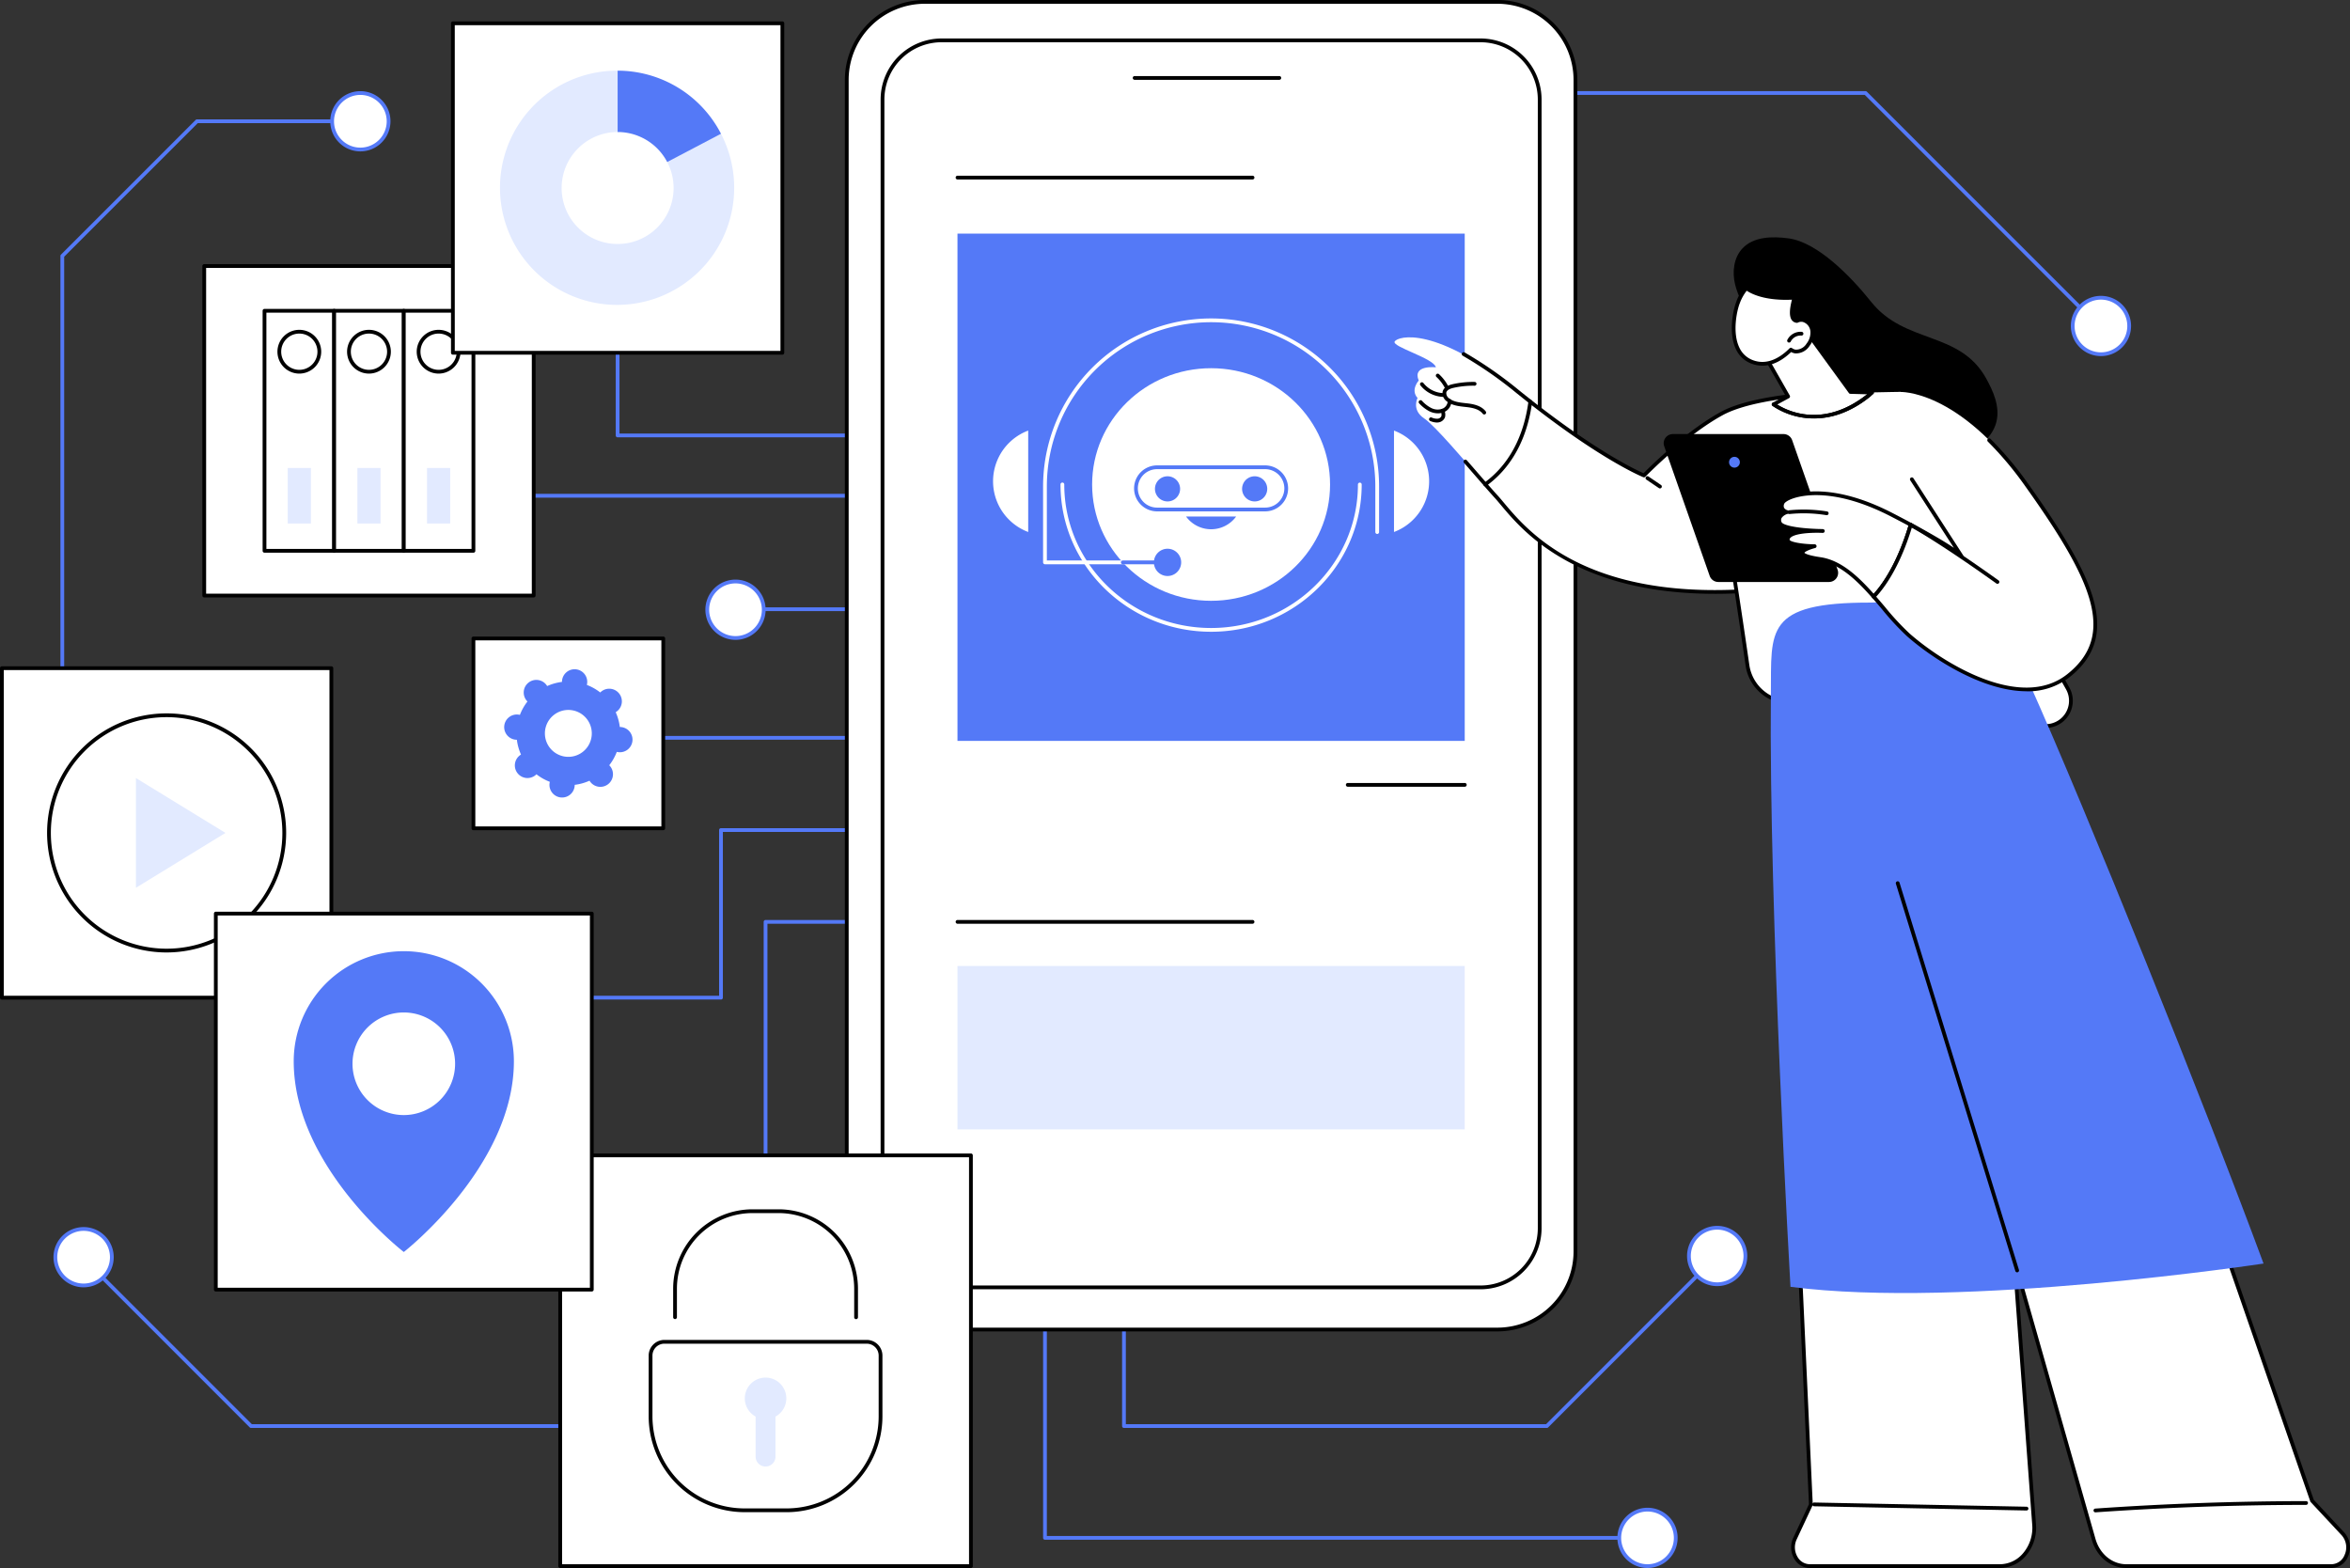 <svg id="Group_36333" data-name="Group 36333" xmlns="http://www.w3.org/2000/svg" xmlns:xlink="http://www.w3.org/1999/xlink" width="837.506" height="558.782" viewBox="0 0 837.506 558.782">
  <rect x="0" y="0" width="837.506" height="558.782" fill="#333333" stroke="none"/>
  <defs>
    <clipPath id="clip-path">
      <rect id="Rectangle_5256" data-name="Rectangle 5256" width="837.506" height="558.782" fill="none"/>
    </clipPath>
  </defs>
  <g id="Group_36332" data-name="Group 36332" clip-path="url(#clip-path)">
    <path id="Path_38800" data-name="Path 38800" d="M285.224,1526.59H154.578a.671.671,0,0,1-.475-.2l-60.172-60.172a.672.672,0,0,1,.95-.95l59.975,59.975H285.224a.672.672,0,1,1,0,1.343" transform="translate(-65.113 -1017.721)" fill="#5479f7"/>
    <path id="Path_38801" data-name="Path 38801" d="M84.756,1444.383a10.062,10.062,0,1,1-10.062-10.062,10.062,10.062,0,0,1,10.062,10.062" transform="translate(-44.897 -996.358)" fill="#fff"/>
    <path id="Path_38802" data-name="Path 38802" d="M73.166,1453.588A10.734,10.734,0,1,1,83.9,1442.855a10.745,10.745,0,0,1-10.734,10.733m0-20.124a9.39,9.39,0,1,0,9.391,9.391,9.4,9.4,0,0,0-9.391-9.391" transform="translate(-43.369 -994.83)" fill="#5479f7"/>
    <path id="Path_38803" data-name="Path 38803" d="M71.192,350.455a.671.671,0,0,1-.671-.672V188a.67.67,0,0,1,.2-.475l47.99-47.99a.671.671,0,0,1,.475-.2h58.235a.672.672,0,1,1,0,1.343H119.46l-47.6,47.6V349.784a.671.671,0,0,1-.672.672" transform="translate(-48.988 -96.79)" fill="#5479f7"/>
    <path id="Path_38804" data-name="Path 38804" d="M407.776,118.645a10.062,10.062,0,1,1-10.062-10.062,10.062,10.062,0,0,1,10.062,10.062" transform="translate(-269.284 -75.428)" fill="#fff"/>
    <path id="Path_38805" data-name="Path 38805" d="M396.186,127.852a10.733,10.733,0,1,1,10.734-10.733,10.745,10.745,0,0,1-10.734,10.733m0-20.123a9.39,9.39,0,1,0,9.391,9.39,9.4,9.4,0,0,0-9.391-9.39" transform="translate(-267.757 -73.901)" fill="#5479f7"/>
    <path id="Path_38806" data-name="Path 38806" d="M824.778,401.956H719.331a.671.671,0,0,1-.671-.672V354.953a.672.672,0,1,1,1.343,0v45.66H824.778a.672.672,0,0,1,0,1.343" transform="translate(-499.22 -246.103)" fill="#5479f7"/>
    <path id="Path_38807" data-name="Path 38807" d="M730.269,577.725H583.278a.672.672,0,0,1,0-1.344H730.269a.672.672,0,0,1,0,1.344" transform="translate(-404.711 -400.386)" fill="#5479f7"/>
    <path id="Path_38808" data-name="Path 38808" d="M784.827,860.234H661.819a.672.672,0,1,1,0-1.343H784.827a.672.672,0,0,1,0,1.343" transform="translate(-459.269 -596.633)" fill="#5479f7"/>
    <path id="Path_38809" data-name="Path 38809" d="M697.2,1027.634H634.445a.672.672,0,1,1,0-1.343h62.085V967.236a.671.671,0,0,1,.672-.672h68.611a.672.672,0,0,1,0,1.343H697.873v59.055a.671.671,0,0,1-.671.672" transform="translate(-440.253 -671.428)" fill="#5479f7"/>
    <path id="Path_38810" data-name="Path 38810" d="M892,1167.022a.671.671,0,0,1-.672-.672v-91.977a.671.671,0,0,1,.672-.671h52.724a.672.672,0,0,1,0,1.343H892.673v91.3a.671.671,0,0,1-.672.672" transform="translate(-619.167 -745.853)" fill="#5479f7"/>
    <rect id="Rectangle_5242" data-name="Rectangle 5242" width="117.415" height="117.414" transform="translate(0.671 238.12)" fill="#fff"/>
    <path id="Path_38811" data-name="Path 38811" d="M118.087,896.4H.671A.671.671,0,0,1,0,895.724V778.309a.671.671,0,0,1,.671-.672H118.087a.671.671,0,0,1,.671.672V895.724a.671.671,0,0,1-.671.672M1.343,895.052H117.415V778.98H1.343Z" transform="translate(0 -540.189)"/>
    <path id="Path_38812" data-name="Path 38812" d="M141.009,876.721a41.927,41.927,0,1,1-41.926-41.927,41.926,41.926,0,0,1,41.926,41.927" transform="translate(-39.704 -579.893)" fill="#fff"/>
    <path id="Path_38813" data-name="Path 38813" d="M97.554,917.79a42.6,42.6,0,1,1,42.6-42.6,42.646,42.646,0,0,1-42.6,42.6m0-83.853a41.255,41.255,0,1,0,41.255,41.255,41.3,41.3,0,0,0-41.255-41.255" transform="translate(-38.175 -578.365)"/>
    <path id="Path_38814" data-name="Path 38814" d="M158.64,947.179v-39.1l31.908,19.548Z" transform="translate(-110.2 -630.804)" fill="#e2eaff"/>
    <rect id="Rectangle_5243" data-name="Rectangle 5243" width="67.651" height="67.651" transform="translate(168.724 227.525)" fill="#fff"/>
    <path id="Path_38815" data-name="Path 38815" d="M618.69,811.936H551.039a.671.671,0,0,1-.672-.672V743.613a.671.671,0,0,1,.672-.672H618.69a.672.672,0,0,1,.672.672v67.651a.671.671,0,0,1-.672.672m-66.98-1.343h66.309V744.284H551.71Z" transform="translate(-382.315 -516.087)"/>
    <path id="Path_38816" data-name="Path 38816" d="M599.594,818.886a4.5,4.5,0,0,0,.407-.365,18.363,18.363,0,0,0,4.771,2.69,4.546,4.546,0,0,0-.1.538,4.5,4.5,0,1,0,8.966.537,18.371,18.371,0,0,0,5.277-1.472,4.5,4.5,0,1,0,7.03-5.507,18.375,18.375,0,0,0,2.692-4.771,4.5,4.5,0,1,0,1.624-8.833,4.528,4.528,0,0,0-.547-.03,18.361,18.361,0,0,0-1.47-5.276,4.5,4.5,0,1,0-5.505-7.027,18.367,18.367,0,0,0-4.771-2.69,4.605,4.605,0,0,0,.1-.537,4.5,4.5,0,1,0-8.966-.537,18.381,18.381,0,0,0-5.277,1.472,4.5,4.5,0,1,0-7.029,5.507,18.379,18.379,0,0,0-2.692,4.771,4.548,4.548,0,0,0-.538-.1,4.5,4.5,0,1,0-.54,8.965,18.358,18.358,0,0,0,1.47,5.276,4.5,4.5,0,1,0,5.1,7.392m6.622-21.519a8.356,8.356,0,1,1-1.427,11.733,8.358,8.358,0,0,1,1.427-11.733" transform="translate(-408.819 -542.594)" fill="#5479f7"/>
    <rect id="Rectangle_5244" data-name="Rectangle 5244" width="117.414" height="117.415" transform="translate(72.788 94.814)" fill="#fff"/>
    <path id="Path_38817" data-name="Path 38817" d="M354.264,427.073H236.849a.671.671,0,0,1-.671-.671V308.987a.671.671,0,0,1,.671-.672H354.264a.671.671,0,0,1,.671.672V426.4a.671.671,0,0,1-.671.671M237.521,425.73H353.593V309.658H237.521Z" transform="translate(-164.062 -214.172)"/>
    <rect id="Rectangle_5245" data-name="Rectangle 5245" width="24.82" height="85.543" transform="translate(94.265 110.75)" fill="#fff"/>
    <path id="Path_38818" data-name="Path 38818" d="M332.008,447.391H307.189a.671.671,0,0,1-.672-.671V361.176a.671.671,0,0,1,.672-.672h24.819a.671.671,0,0,1,.672.672v85.543a.671.671,0,0,1-.672.671m-24.148-1.343h23.476v-84.2H307.86Z" transform="translate(-212.923 -250.426)"/>
    <path id="Path_38819" data-name="Path 38819" d="M340.266,394.247a7.132,7.132,0,1,1-7.132-7.132,7.132,7.132,0,0,1,7.132,7.132" transform="translate(-226.459 -268.911)" fill="#fff"/>
    <path id="Path_38820" data-name="Path 38820" d="M331.605,400.523a7.8,7.8,0,1,1,7.8-7.8,7.812,7.812,0,0,1-7.8,7.8m0-14.264a6.46,6.46,0,1,0,6.461,6.46,6.468,6.468,0,0,0-6.461-6.46" transform="translate(-224.931 -267.384)"/>
    <rect id="Rectangle_5246" data-name="Rectangle 5246" width="8.253" height="19.789" transform="translate(102.549 166.773)" fill="#e2eaff"/>
    <rect id="Rectangle_5247" data-name="Rectangle 5247" width="24.82" height="85.543" transform="translate(119.085 110.75)" fill="#fff"/>
    <path id="Path_38821" data-name="Path 38821" d="M413.292,447.391h-24.82a.671.671,0,0,1-.671-.671V361.176a.671.671,0,0,1,.671-.672h24.82a.671.671,0,0,1,.671.672v85.543a.671.671,0,0,1-.671.671m-24.148-1.343H412.62v-84.2H389.144Z" transform="translate(-269.388 -250.426)"/>
    <path id="Path_38822" data-name="Path 38822" d="M421.549,394.247a7.132,7.132,0,1,1-7.132-7.132,7.132,7.132,0,0,1,7.132,7.132" transform="translate(-282.922 -268.911)" fill="#fff"/>
    <path id="Path_38823" data-name="Path 38823" d="M412.889,400.523a7.8,7.8,0,1,1,7.8-7.8,7.812,7.812,0,0,1-7.8,7.8m0-14.264a6.46,6.46,0,1,0,6.46,6.46,6.468,6.468,0,0,0-6.46-6.46" transform="translate(-281.394 -267.384)"/>
    <rect id="Rectangle_5248" data-name="Rectangle 5248" width="8.253" height="19.789" transform="translate(127.368 166.773)" fill="#e2eaff"/>
    <rect id="Rectangle_5249" data-name="Rectangle 5249" width="24.82" height="85.543" transform="translate(143.904 110.75)" fill="#fff"/>
    <path id="Path_38824" data-name="Path 38824" d="M494.575,447.391H469.756a.671.671,0,0,1-.672-.671V361.176a.671.671,0,0,1,.672-.672h24.819a.671.671,0,0,1,.671.672v85.543a.671.671,0,0,1-.671.671m-24.148-1.343H493.9v-84.2H470.427Z" transform="translate(-325.851 -250.426)"/>
    <path id="Path_38825" data-name="Path 38825" d="M502.833,394.247a7.132,7.132,0,1,1-7.132-7.132,7.132,7.132,0,0,1,7.132,7.132" transform="translate(-339.387 -268.911)" fill="#fff"/>
    <path id="Path_38826" data-name="Path 38826" d="M494.172,400.523a7.8,7.8,0,1,1,7.8-7.8,7.812,7.812,0,0,1-7.8,7.8m0-14.264a6.46,6.46,0,1,0,6.46,6.46,6.468,6.468,0,0,0-6.46-6.46" transform="translate(-337.858 -267.384)"/>
    <rect id="Rectangle_5250" data-name="Rectangle 5250" width="8.253" height="19.789" transform="translate(152.188 166.773)" fill="#e2eaff"/>
    <rect id="Rectangle_5251" data-name="Rectangle 5251" width="117.414" height="117.414" transform="translate(161.404 8.308)" fill="#fff"/>
    <path id="Path_38827" data-name="Path 38827" d="M644.481,143.768H527.066a.671.671,0,0,1-.672-.671V25.682a.671.671,0,0,1,.672-.671H644.481a.671.671,0,0,1,.671.671V143.1a.671.671,0,0,1-.671.671m-116.743-1.343H643.809V26.354H527.737Z" transform="translate(-365.662 -17.374)"/>
    <path id="Path_38828" data-name="Path 38828" d="M626.348,124.3V82.468a41.735,41.735,0,1,0,36.837,22.48Z" transform="translate(-406.238 -57.287)" fill="#fff"/>
    <path id="Path_38829" data-name="Path 38829" d="M663.186,104.949l-36.837-22.48a41.734,41.734,0,1,0,36.837,22.48" transform="translate(-406.238 -57.287)" fill="#e2eaff"/>
    <path id="Path_38830" data-name="Path 38830" d="M757.7,104.948a41.5,41.5,0,0,0-36.837-22.48V124.3Z" transform="translate(-500.748 -57.287)" fill="#5479f7"/>
    <path id="Path_38831" data-name="Path 38831" d="M695.419,174.047a19.953,19.953,0,1,1-19.953-19.969,19.961,19.961,0,0,1,19.953,19.969" transform="translate(-455.354 -107.031)" fill="#fff"/>
    <path id="Path_38832" data-name="Path 38832" d="M1912.915,191.61a.67.67,0,0,1-.475-.2l-83.685-83.685H1676.568a.672.672,0,1,1,0-1.343h152.465a.672.672,0,0,1,.475.2l83.882,83.881a.672.672,0,0,1-.475,1.147" transform="translate(-1164.169 -73.901)" fill="#5479f7"/>
    <path id="Path_38833" data-name="Path 38833" d="M2439.3,357.566a10.062,10.062,0,1,1-10.062-10.062,10.062,10.062,0,0,1,10.062,10.062" transform="translate(-1680.492 -241.395)" fill="#fff"/>
    <path id="Path_38834" data-name="Path 38834" d="M2427.709,366.772a10.734,10.734,0,1,1,10.734-10.734,10.747,10.747,0,0,1-10.734,10.734m0-20.124a9.39,9.39,0,1,0,9.39,9.39,9.4,9.4,0,0,0-9.39-9.39" transform="translate(-1678.963 -239.868)" fill="#5479f7"/>
    <path id="Path_38835" data-name="Path 38835" d="M1461.024,1506.942H1310.313a.671.671,0,0,1-.672-.671v-68.813a.672.672,0,1,1,1.344,0V1505.6h149.761l60.508-60.508a.672.672,0,0,1,.95.95l-60.705,60.7a.672.672,0,0,1-.475.2" transform="translate(-909.748 -998.07)" fill="#5479f7"/>
    <path id="Path_38836" data-name="Path 38836" d="M1991.394,1442.98a10.062,10.062,0,1,1-10.062-10.062,10.062,10.062,0,0,1,10.062,10.062" transform="translate(-1369.352 -995.383)" fill="#fff"/>
    <path id="Path_38837" data-name="Path 38837" d="M1979.8,1452.186a10.734,10.734,0,1,1,10.733-10.733,10.746,10.746,0,0,1-10.733,10.733m0-20.124a9.39,9.39,0,1,0,9.39,9.391,9.4,9.4,0,0,0-9.39-9.391" transform="translate(-1367.824 -993.856)" fill="#5479f7"/>
    <path id="Path_38838" data-name="Path 38838" d="M1432.862,1565.468H1218.13a.671.671,0,0,1-.672-.672V1464.344a.672.672,0,0,1,1.343,0v99.78h214.06a.672.672,0,1,1,0,1.343" transform="translate(-845.713 -1016.747)" fill="#5479f7"/>
    <path id="Path_38839" data-name="Path 38839" d="M1910.071,1771.957a10.062,10.062,0,1,1-10.062-10.062,10.062,10.062,0,0,1,10.062,10.062" transform="translate(-1312.86 -1223.909)" fill="#fff"/>
    <path id="Path_38840" data-name="Path 38840" d="M1898.482,1781.162a10.734,10.734,0,1,1,10.734-10.733,10.746,10.746,0,0,1-10.734,10.733m0-20.124a9.391,9.391,0,1,0,9.391,9.391,9.4,9.4,0,0,0-9.391-9.391" transform="translate(-1311.333 -1222.38)" fill="#5479f7"/>
    <path id="Path_38841" data-name="Path 38841" d="M923.078,710.183H857.393a.672.672,0,0,1,0-1.343h65.684a.672.672,0,0,1,0,1.343" transform="translate(-595.126 -492.399)" fill="#5479f7"/>
    <path id="Path_38842" data-name="Path 38842" d="M845.625,688.723a10.062,10.062,0,1,1-10.062-10.062,10.062,10.062,0,0,1,10.062,10.062" transform="translate(-573.438 -471.435)" fill="#fff"/>
    <path id="Path_38843" data-name="Path 38843" d="M834.035,697.929A10.734,10.734,0,1,1,844.769,687.2a10.746,10.746,0,0,1-10.734,10.734m0-20.124a9.39,9.39,0,1,0,9.39,9.39,9.4,9.4,0,0,0-9.39-9.39" transform="translate(-571.91 -469.907)" fill="#5479f7"/>
    <path id="Path_38844" data-name="Path 38844" d="M1016.1,475.328H1220.2a27.873,27.873,0,0,0,27.791-27.791V29.99A27.873,27.873,0,0,0,1220.2,2.2H1016.1A27.873,27.873,0,0,0,988.306,29.99V447.537a27.873,27.873,0,0,0,27.791,27.791" transform="translate(-686.531 -1.528)" fill="#fff"/>
    <path id="Path_38845" data-name="Path 38845" d="M1218.675,474.472H1014.57a28.5,28.5,0,0,1-28.463-28.463V28.463A28.5,28.5,0,0,1,1014.57,0h204.105a28.5,28.5,0,0,1,28.464,28.463V446.009a28.5,28.5,0,0,1-28.464,28.463M1014.57,1.343a27.15,27.15,0,0,0-27.12,27.12V446.009a27.15,27.15,0,0,0,27.12,27.12h204.105a27.151,27.151,0,0,0,27.12-27.12V28.463a27.151,27.151,0,0,0-27.12-27.12Z" transform="translate(-685.004)"/>
    <path id="Path_38846" data-name="Path 38846" d="M1051.087,491.507h192.09a21.122,21.122,0,0,0,21.06-21.06V68.172a21.122,21.122,0,0,0-21.06-21.06h-192.09a21.122,21.122,0,0,0-21.06,21.06V470.447a21.122,21.122,0,0,0,21.06,21.06" transform="translate(-715.513 -32.727)" fill="#fff"/>
    <path id="Path_38847" data-name="Path 38847" d="M1241.647,490.651h-192.09a21.757,21.757,0,0,1-21.732-21.732V66.644a21.757,21.757,0,0,1,21.732-21.732h192.09a21.756,21.756,0,0,1,21.732,21.732V468.919a21.757,21.757,0,0,1-21.732,21.732m-192.09-444.4a20.412,20.412,0,0,0-20.388,20.389V468.919a20.412,20.412,0,0,0,20.388,20.388h192.09a20.411,20.411,0,0,0,20.389-20.388V66.644a20.411,20.411,0,0,0-20.389-20.389Z" transform="translate(-713.984 -31.198)"/>
    <path id="Path_38848" data-name="Path 38848" d="M1374.3,90.1h-51.611a.672.672,0,0,1,0-1.343H1374.3a.672.672,0,0,1,0,1.343" transform="translate(-918.345 -61.655)"/>
    <rect id="Rectangle_5252" data-name="Rectangle 5252" width="180.778" height="180.778" transform="translate(341.23 83.253)" fill="#5479f7"/>
    <path id="Path_38849" data-name="Path 38849" d="M1221.176,206.409H1115.993a.672.672,0,0,1,0-1.343h105.182a.672.672,0,0,1,0,1.343" transform="translate(-774.764 -142.45)"/>
    <path id="Path_38850" data-name="Path 38850" d="M1613.272,915.14h-41.654a.672.672,0,1,1,0-1.343h41.654a.672.672,0,1,1,0,1.343" transform="translate(-1091.265 -634.773)"/>
    <rect id="Rectangle_5253" data-name="Rectangle 5253" width="180.778" height="58.229" transform="translate(341.23 344.243)" fill="#e2eaff"/>
    <path id="Path_38851" data-name="Path 38851" d="M1221.176,1075.046H1115.993a.672.672,0,0,1,0-1.343h105.182a.672.672,0,0,1,0,1.343" transform="translate(-774.764 -745.853)"/>
    <path id="Path_38852" data-name="Path 38852" d="M1359.486,471.177c0,22.889-18.982,41.445-42.4,41.445s-42.4-18.555-42.4-41.445,18.982-41.445,42.4-41.445,42.4,18.555,42.4,41.445" transform="translate(-885.469 -298.516)" fill="#fff"/>
    <path id="Path_38853" data-name="Path 38853" d="M1291.445,616.412c-29.593,0-53.67-23.541-53.67-52.477a.672.672,0,1,1,1.343,0c0,28.2,23.474,51.134,52.327,51.134s52.327-22.938,52.327-51.134a.672.672,0,0,1,1.344,0c0,28.936-24.077,52.477-53.67,52.477" transform="translate(-859.826 -391.273)" fill="#fff"/>
    <path id="Path_38854" data-name="Path 38854" d="M1370.356,559.545h-38.508a8.193,8.193,0,0,1,0-16.386h38.508a8.193,8.193,0,1,1,0,16.386M1331.848,544.5a6.85,6.85,0,0,0,0,13.7h38.508a6.85,6.85,0,1,0,0-13.7Z" transform="translate(-919.484 -377.308)" fill="#5479f7"/>
    <path id="Path_38855" data-name="Path 38855" d="M1458.681,560.348a4.481,4.481,0,1,1-4.481-4.481,4.481,4.481,0,0,1,4.481,4.481" transform="translate(-1007.054 -386.136)" fill="#5479f7"/>
    <path id="Path_38856" data-name="Path 38856" d="M1356.979,560.348a4.481,4.481,0,1,1-4.481-4.481,4.481,4.481,0,0,1,4.481,4.481" transform="translate(-936.406 -386.136)" fill="#5479f7"/>
    <path id="Path_38857" data-name="Path 38857" d="M1384.322,602.834a11.043,11.043,0,0,0,17.845,0Z" transform="translate(-961.626 -418.761)" fill="#5479f7"/>
    <path id="Path_38858" data-name="Path 38858" d="M1171.6,502.521a19.3,19.3,0,0,0,0,36.143Z" transform="translate(-805.162 -349.079)" fill="#fff"/>
    <path id="Path_38859" data-name="Path 38859" d="M1261.8,459.254h-43.675a.671.671,0,0,1-.672-.672V431.53a59.874,59.874,0,1,1,119.748,0v16.228a.672.672,0,1,1-1.343,0V431.53a58.531,58.531,0,1,0-117.062,0v26.381h43a.672.672,0,0,1,0,1.343" transform="translate(-845.712 -258.173)" fill="#fff"/>
    <path id="Path_38860" data-name="Path 38860" d="M1324.842,655.483h-15.966a.672.672,0,0,1,0-1.343h15.966a.672.672,0,0,1,0,1.343" transform="translate(-908.751 -454.401)" fill="#5479f7"/>
    <path id="Path_38861" data-name="Path 38861" d="M1627.005,502.521a19.3,19.3,0,0,1,0,36.143Z" transform="translate(-1130.207 -349.079)" fill="#fff"/>
    <path id="Path_38862" data-name="Path 38862" d="M1356.5,645.286a4.859,4.859,0,1,1-4.858-4.858,4.859,4.859,0,0,1,4.858,4.858" transform="translate(-935.547 -444.876)" fill="#5479f7"/>
    <path id="Path_38863" data-name="Path 38863" d="M2023.971,293.723c-1.066-4.4-.485-9.471,2.614-12.779,4-4.266,10.677-4.374,16.469-3.588,10.335,1.4,22.162,13.531,29.457,22.658,12.039,15.062,31.456,10.249,40.892,27.152,2.635,4.72,4.979,10.122,3.748,15.386-1.087,4.651-4.824,8.281-8.973,10.648-8.526,4.864-19.132,5.3-28.542,2.511s-17.712-8.579-24.74-15.432-12.9-14.785-18.731-22.678c-2.792-3.777-6.369-7.526-7.789-12.074-1.25-4.006-3.419-7.729-4.405-11.8" transform="translate(-1405.619 -192.404)"/>
    <path id="Path_38864" data-name="Path 38864" d="M1627.666,395.158c1.172-1.885,14.491-5.852,43.819,17.86,1.546,1.25,3.046,2.441,4.517,3.6-1.162,8.89-4.874,21.371-16.05,29.469-7.375-8.431-18-20.988-21.793-23.515-4.564-3.045-2.346-7.274-2.346-7.274-2.614-2.9.427-6.214.427-6.214-2.429-5.69,6.106-4.711,6.106-4.711-.675-3.246-15.852-7.324-14.679-9.21" transform="translate(-1130.621 -273.472)" fill="#fff"/>
    <path id="Path_38865" data-name="Path 38865" d="M1730.561,429.357a.668.668,0,0,1-.415-.144c-1.472-1.157-2.975-2.349-4.524-3.6a142.872,142.872,0,0,0-19.136-13.3.672.672,0,1,1,.661-1.17,144.31,144.31,0,0,1,19.32,13.422c1.544,1.249,3.041,2.437,4.51,3.59a.672.672,0,0,1-.416,1.2" transform="translate(-1185.182 -285.544)"/>
    <path id="Path_38866" data-name="Path 38866" d="M1715.953,545.98a.669.669,0,0,1-.506-.23c-1.1-1.259-2.274-2.609-3.487-4-1.166-1.342-2.368-2.725-3.576-4.108a.672.672,0,1,1,1.011-.884c1.209,1.384,2.412,2.768,3.578,4.111,1.211,1.394,2.384,2.744,3.484,4a.672.672,0,0,1-.506,1.114" transform="translate(-1186.623 -372.699)"/>
    <path id="Path_38867" data-name="Path 38867" d="M1749.6,462.47c26.415,20.74,40.516,26.291,40.516,26.291s14.148-14.653,27.734-22.071c7.591-4.145,21.009-6.056,31.37-6.935a16.783,16.783,0,0,1,18.029,14.068c3.161,20.073,1.824,53.711-41.769,56.168-62.427,3.518-81.125-26.1-87.889-33.506-1.151-1.259-2.53-2.818-4.042-4.547,11.176-8.1,14.888-20.578,16.05-29.469" transform="translate(-1204.217 -319.328)" fill="#fff"/>
    <path id="Path_38868" data-name="Path 38868" d="M1813.976,529.423c-20.252,0-37.569-3.7-51.591-11.036-13.417-7.02-20.56-15.553-24.827-20.651-.765-.914-1.426-1.7-1.993-2.324-1.015-1.11-2.265-2.517-4.052-4.558a.672.672,0,0,1,.112-.986c10.944-7.93,14.621-20.153,15.778-29.012a.671.671,0,0,1,1.081-.441c23.576,18.51,37.45,24.942,39.942,26.023,2.2-2.223,15.184-15.1,27.571-21.864,7.763-4.238,21.489-6.154,31.636-7.015a17.509,17.509,0,0,1,18.75,14.633c1.948,12.368,2.178,29.7-7.787,42.048-7.264,9-18.908,14.01-34.608,14.895q-5.116.289-10.012.289M1733,490.517c1.527,1.742,2.636,2.987,3.552,3.988.587.643,1.256,1.442,2.031,2.368,8.546,10.209,28.565,34.118,85.324,30.921,15.305-.863,26.623-5.707,33.639-14.4,9.655-11.961,9.41-28.9,7.5-41a16.172,16.172,0,0,0-17.309-13.5c-10.019.85-23.548,2.729-31.105,6.856-13.337,7.282-27.432,21.8-27.572,21.948a.67.67,0,0,1-.729.158c-.14-.055-14.16-5.69-39.768-25.67-1.334,8.839-5.156,20.462-15.567,28.328" transform="translate(-1202.689 -317.801)"/>
    <path id="Path_38869" data-name="Path 38869" d="M1698.439,457.343a.672.672,0,0,1-.532-.26c-1.287-1.664-3.652-2.137-5.794-2.38l-.527-.058c-2.256-.248-4.589-.5-6.436-1.938a3.592,3.592,0,0,1-1.552-3.468c.305-1.331,1.54-2.245,3.67-2.714a33.157,33.157,0,0,1,7.747-.775.672.672,0,0,1,.66.683.694.694,0,0,1-.683.66,32.005,32.005,0,0,0-7.434.744c-1.579.347-2.471.921-2.65,1.7a2.336,2.336,0,0,0,1.067,2.107c1.547,1.2,3.688,1.437,5.758,1.664l.531.059c2.422.274,5.112.832,6.706,2.892a.672.672,0,0,1-.531,1.083" transform="translate(-1169.473 -309.637)"/>
    <path id="Path_38870" data-name="Path 38870" d="M1679.668,441.533a.671.671,0,0,1-.6-.359,14.091,14.091,0,0,0-2.959-3.845.672.672,0,1,1,.908-.99,15.441,15.441,0,0,1,3.241,4.211.671.671,0,0,1-.594.984" transform="translate(-1164.169 -302.982)"/>
    <path id="Path_38871" data-name="Path 38871" d="M1665.781,451.422h-.016a10.861,10.861,0,0,1-8.185-4.1.672.672,0,1,1,1.056-.83,9.5,9.5,0,0,0,7.162,3.585.672.672,0,0,1-.017,1.343" transform="translate(-1151.346 -309.981)"/>
    <path id="Path_38872" data-name="Path 38872" d="M1662.688,470.839a6.984,6.984,0,0,1-2.928-.674,12.87,12.87,0,0,1-3.741-2.875.671.671,0,1,1,.969-.929,11.647,11.647,0,0,0,3.338,2.586,4.977,4.977,0,0,0,3.841.288,3.057,3.057,0,0,0,2.023-2.78.671.671,0,1,1,1.342-.046,4.374,4.374,0,0,1-2.881,4.078,5.451,5.451,0,0,1-1.963.351" transform="translate(-1150.231 -323.542)"/>
    <path id="Path_38873" data-name="Path 38873" d="M1670.692,482.066a6.407,6.407,0,0,1-2.326-.53.671.671,0,0,1,.491-1.25,4.557,4.557,0,0,0,2.126.42,1.587,1.587,0,0,0,1.36-.936,2.9,2.9,0,0,0-.226-1.678.672.672,0,1,1,1.276-.418,4.03,4.03,0,0,1,.228,2.511,2.915,2.915,0,0,1-2.489,1.858,4.034,4.034,0,0,1-.439.024" transform="translate(-1158.642 -331.497)"/>
    <path id="Path_38874" data-name="Path 38874" d="M1925.805,560.153a.666.666,0,0,1-.376-.115l-4.434-3a.672.672,0,1,1,.753-1.112l4.434,3a.672.672,0,0,1-.377,1.228" transform="translate(-1334.223 -386.094)"/>
    <path id="Path_38875" data-name="Path 38875" d="M2040.777,457.978c31.493-.775,27.5-.576,27.5-.576l59.548,105.639a9.009,9.009,0,0,1-6.958,13.379c-35.875,3.687-68.789,1.4-97.453-9.478a15.368,15.368,0,0,1-9.713-12.2c-2.546-17.654-8.323-56.743-10.646-64.412-3.637-12.006,6.231-31.578,37.725-32.353" transform="translate(-1390.933 -317.72)" fill="#fff"/>
    <path id="Path_38876" data-name="Path 38876" d="M2097.556,688.34c-25.24,0-47.362-3.7-67.056-11.174a16.034,16.034,0,0,1-10.14-12.73c-1.666-11.559-4.852-33.229-7.466-48.5a.671.671,0,1,1,1.323-.227c2.616,15.287,5.8,36.971,7.472,48.536a14.691,14.691,0,0,0,9.286,11.667c27.107,10.283,58.882,13.37,97.145,9.437a8.337,8.337,0,0,0,6.442-12.381l-13.016-23.091a.672.672,0,1,1,1.17-.66l13.017,23.091a9.681,9.681,0,0,1-7.474,14.377,300.667,300.667,0,0,1-30.7,1.656" transform="translate(-1398.26 -427.317)"/>
    <path id="Path_38877" data-name="Path 38877" d="M2050.406,384.5l11.19,19.606-5.183,2.8s15.9,12.254,35.129-4.2l-7.758-.211-17.572-24.157Z" transform="translate(-1424.324 -262.816)" fill="#fff"/>
    <path id="Path_38878" data-name="Path 38878" d="M2069.312,410.395a26.39,26.39,0,0,1-14.838-4.479.672.672,0,0,1,.09-1.123l4.579-2.477-10.849-19.009a.672.672,0,0,1,.339-.959l15.805-6.161a.674.674,0,0,1,.787.231l17.378,23.89,7.428.2a.672.672,0,0,1,.419,1.182c-7.826,6.7-15.159,8.7-21.138,8.7m-13.143-4.943c3.435,2.181,16.369,8.763,32.032-3.649l-5.965-.163a.673.673,0,0,1-.525-.277l-17.267-23.738-14.6,5.69,10.8,18.93a.671.671,0,0,1-.264.924Z" transform="translate(-1422.795 -261.288)"/>
    <path id="Path_38879" data-name="Path 38879" d="M2082.98,467.89a26.39,26.39,0,0,1-14.841-4.482.672.672,0,0,1,.819-1.064c.608.466,15.127,11.277,33.21-3.289a.671.671,0,1,1,.842,1.045c-7.407,5.968-14.334,7.791-20.03,7.791" transform="translate(-1436.46 -318.78)"/>
    <path id="Path_38880" data-name="Path 38880" d="M2025.008,341.492a14.063,14.063,0,0,1,3.044-5.166s4.686,4.147,17.019,3.381c.217-.013-2.649,8,.971,8.295a3.311,3.311,0,0,1,2.244-.294,4.475,4.475,0,0,1,3.187,3.815,7.031,7.031,0,0,1-1.48,4.946c-1.052,1.434-2.7,2.638-4.471,2.431a3.4,3.4,0,0,1-1.651-.675c-3.118,3.134-7.925,6.372-13.441,4.5-9.681-3.285-6.887-17.47-5.424-21.232" transform="translate(-1405.62 -233.63)" fill="#fff"/>
    <path id="Path_38881" data-name="Path 38881" d="M2032.21,362.423a10.855,10.855,0,0,1-3.507-.59,9.914,9.914,0,0,1-5.986-5.4c-2.615-5.608-1.027-13.681.152-16.711a14.628,14.628,0,0,1,3.224-5.425.673.673,0,0,1,.891,0c.043.038,4.7,3.955,16.533,3.213a.683.683,0,0,1,.564.243c.244.292.193.5-.022,1.369-.334,1.356-1.224,4.958-.291,6.254a.99.99,0,0,0,.656.409,3.918,3.918,0,0,1,2.5-.258,5.128,5.128,0,0,1,3.7,4.384,7.635,7.635,0,0,1-1.6,5.428,5.752,5.752,0,0,1-5.09,2.7,3.948,3.948,0,0,1-1.486-.485c-2.532,2.44-6.093,4.868-10.236,4.869m-5.59-26.725a16.187,16.187,0,0,0-2.5,4.511c-1.111,2.856-2.618,10.442-.186,15.657a8.613,8.613,0,0,0,5.2,4.7c5.211,1.77,9.809-1.382,12.749-4.337a.669.669,0,0,1,.879-.064,2.721,2.721,0,0,0,1.325.546,4.454,4.454,0,0,0,3.851-2.162,6.308,6.308,0,0,0,1.355-4.463,3.817,3.817,0,0,0-2.674-3.247,2.649,2.649,0,0,0-1.8.244.667.667,0,0,1-.349.066,2.379,2.379,0,0,1-1.8-.984c-1.273-1.769-.4-5.425.052-7.264-9.752.441-14.6-2.17-16.11-3.2m-3.126,4.267h0Z" transform="translate(-1404.106 -232.103)"/>
    <path id="Path_38882" data-name="Path 38882" d="M2086.566,391.047a.664.664,0,0,1-.3-.07.672.672,0,0,1-.3-.9,5.285,5.285,0,0,1,5.1-2.861.671.671,0,1,1-.115,1.338,3.962,3.962,0,0,0-3.778,2.121.671.671,0,0,1-.6.372" transform="translate(-1448.977 -268.968)"/>
    <path id="Path_38883" data-name="Path 38883" d="M2093.14,1284.254l5.95,128.9-5.679,12.149c-2.078,4.446.793,9.779,5.264,9.779h67.812c7.135,0,12.746-6.847,12.153-14.831l-11.7-157.793Z" transform="translate(-1453.719 -876.974)" fill="#fff"/>
    <path id="Path_38884" data-name="Path 38884" d="M2164.969,1434.227h-67.812a6.359,6.359,0,0,1-5.4-3.1,8.018,8.018,0,0,1-.474-7.637l5.609-12-5.942-128.737a.671.671,0,0,1,.481-.675l73.8-21.794a.672.672,0,0,1,.86.594l11.7,157.793a15.282,15.282,0,0,1-3.894,11.532,12.131,12.131,0,0,1-8.929,4.021m-72.652-151.007,5.926,128.376a.669.669,0,0,1-.062.316l-5.678,12.149a6.66,6.66,0,0,0,.39,6.347,5.041,5.041,0,0,0,4.265,2.476h67.812a10.806,10.806,0,0,0,7.946-3.591,13.937,13.937,0,0,0,3.538-10.518l-11.637-156.963Z" transform="translate(-1452.201 -875.445)"/>
    <path id="Path_38885" data-name="Path 38885" d="M2267,1175.836l53.934,189.548c1.615,5.675,6.311,9.526,11.616,9.526h73.1c5.363,0,7.984-7.345,4.106-11.5l-10.982-11.779L2337.8,1175.836Z" transform="translate(-1574.782 -816.8)" fill="#fff"/>
    <path id="Path_38886" data-name="Path 38886" d="M2404.126,1374.054h-73.1c-5.63,0-10.558-4.025-12.262-10.014l-53.934-189.548a.672.672,0,0,1,.646-.855h70.805a.671.671,0,0,1,.635.451l60.928,175.658,10.885,11.675a7.848,7.848,0,0,1,1.354,8.5,6.451,6.451,0,0,1-5.952,4.135M2266.361,1174.98l53.69,188.693c1.539,5.406,5.947,9.038,10.97,9.038h73.1a5.146,5.146,0,0,0,4.72-3.327,6.506,6.506,0,0,0-1.105-7.048l-10.982-11.778a.669.669,0,0,1-.143-.237L2335.8,1174.98Z" transform="translate(-1573.254 -815.272)"/>
    <path id="Path_38887" data-name="Path 38887" d="M2191.549,1756.415h-.013l-75.708-1.5a.672.672,0,0,1-.658-.685.685.685,0,0,1,.685-.659l75.708,1.5a.672.672,0,0,1-.013,1.343" transform="translate(-1469.312 -1218.125)"/>
    <path id="Path_38888" data-name="Path 38888" d="M2444.148,1755.948a.672.672,0,0,1-.046-1.342c24.91-1.743,50.2-2.637,75.151-2.66a.672.672,0,0,1,0,1.343c-24.925.022-50.179.916-75.059,2.656l-.047,0" transform="translate(-1697.373 -1216.998)"/>
    <path id="Path_38889" data-name="Path 38889" d="M2158.75,731.5c20.623,46.107,63.109,151.622,83.608,207.141,0,0-107.309,16.318-168.6,8.29,0,0-7.747-134.188-6.979-211.586.221-22.233-2.394-32.325,35.571-32.251.449,0,.9-.035,1.359-.044,23.249-.5,44.6,5.116,55.04,28.45" transform="translate(-1435.662 -488.354)" fill="#5479f7"/>
    <path id="Path_38890" data-name="Path 38890" d="M2255.95,1167.908a.672.672,0,0,1-.642-.474l-42.568-138.006a.672.672,0,0,1,1.284-.4l42.568,138.006a.671.671,0,0,1-.444.839.649.649,0,0,1-.2.03" transform="translate(-1537.069 -714.493)"/>
    <path id="Path_38891" data-name="Path 38891" d="M1961.264,559.313H2000.7a3.262,3.262,0,0,0,3.079-4.341l-16.2-46.189a3.263,3.263,0,0,0-3.079-2.183h-39.438a3.262,3.262,0,0,0-3.079,4.341l16.2,46.189a3.263,3.263,0,0,0,3.079,2.183" transform="translate(-1348.879 -351.912)"/>
    <path id="Path_38892" data-name="Path 38892" d="M2018.637,533.733a1.924,1.924,0,1,0,2.722,0,1.924,1.924,0,0,0-2.722,0" transform="translate(-1401.864 -370.369)" fill="#5479f7"/>
    <path id="Path_38893" data-name="Path 38893" d="M2079.43,582.4a2.255,2.255,0,0,1-1.63-3.258c.972-2.4,14.968-8.179,39.009,4.259,2.453,1.269,4.663,2.435,6.658,3.507-1.793,6.143-5.94,17.871-13.2,25.616-5.642-6.411-11.786-12.328-19.068-13.386-12.864-1.868-1.95-4.584-1.95-4.584s-9.608-.1-9.608-2.314c0-2.938,7.764-3.173,11.059-3.141.9.031,1.454.037,1.454.037s-.566-.028-1.454-.037c-3.652-.124-13.007-.661-13.891-2.914-1.1-2.8,2.619-3.785,2.619-3.785" transform="translate(-1442.525 -399.91)" fill="#fff"/>
    <path id="Path_38894" data-name="Path 38894" d="M2108.739,611.672h-.011a.672.672,0,0,1-.494-.228c-5.479-6.226-11.531-12.129-18.66-13.165-4.8-.7-6.778-1.522-6.845-2.85-.038-.76.644-1.386,1.567-1.883-3.213-.27-6.855-.983-6.855-2.83a2.313,2.313,0,0,1,.739-1.684,6.576,6.576,0,0,1,2.983-1.427c-3.846-.569-6.026-1.472-6.509-2.7a2.948,2.948,0,0,1,.051-2.5,4,4,0,0,1,1.615-1.581,2.7,2.7,0,0,1-.685-.824,3.029,3.029,0,0,1,.01-2.633c.355-.878,1.658-1.789,3.578-2.5,3.277-1.213,15.585-4.336,36.361,6.414,2.339,1.21,4.583,2.391,6.667,3.511a.673.673,0,0,1,.327.78c-1.843,6.312-6.026,18.069-13.351,25.887a.669.669,0,0,1-.49.213m-24.67-16.281c.025,0,.5.8,5.7,1.56,7.339,1.065,13.461,6.837,18.981,13.046,6.634-7.4,10.551-18.126,12.387-24.279-1.941-1.04-4.014-2.13-6.168-3.245-20.287-10.5-32.131-7.512-35.278-6.346-1.807.669-2.664,1.409-2.8,1.743a1.773,1.773,0,0,0-.067,1.5,2.072,2.072,0,0,0,1.218.848.672.672,0,0,1,.029,1.306,3.782,3.782,0,0,0-2.168,1.49,1.646,1.646,0,0,0,0,1.4c.4,1.027,4.668,2.194,13.289,2.489.887.008,1.464.037,1.464.037a.671.671,0,0,1,.637.692.656.656,0,0,1-.679.651s-.563-.007-1.468-.038c-5.109-.038-8.873.6-10.023,1.741a.993.993,0,0,0-.341.729c0,.7,3.989,1.588,8.943,1.642a.672.672,0,0,1,.155,1.324c-1.859.463-3.677,1.278-3.813,1.708h0" transform="translate(-1440.993 -398.383)"/>
    <path id="Path_38895" data-name="Path 38895" d="M2100.241,596.74a.673.673,0,0,1-.123-.011,50.58,50.58,0,0,0-13.152-.4.671.671,0,1,1-.115-1.338,52.8,52.8,0,0,1,13.511.413.672.672,0,0,1-.121,1.332" transform="translate(-1449.215 -413.145)"/>
    <path id="Path_38896" data-name="Path 38896" d="M2210.842,516.033l-34.6-53.584,12.478-5.011s20.747-1.3,45.172,32.946,32.968,53.981,14.929,68.2-47.7-6.432-56.963-14.563c-4.019-3.528-8.049-8.733-12.374-13.647,7.256-7.745,11.4-19.474,13.2-25.616,16.666,8.953,18.167,11.275,18.167,11.275" transform="translate(-1511.733 -317.757)" fill="#fff"/>
    <path id="Path_38897" data-name="Path 38897" d="M2239.82,601.685c-15.578,0-33.339-11.472-42.562-19.568a94.141,94.141,0,0,1-8.907-9.6c-1.147-1.351-2.333-2.746-3.529-4.1a.673.673,0,0,1,.014-.9c7.133-7.614,11.232-19.148,13.041-25.345a.673.673,0,0,1,.963-.4c7.965,4.279,12.5,7.059,15.079,8.814l-15.561-24.094a.672.672,0,0,1,1.128-.729l17.767,27.512a.672.672,0,0,1-1.128.729c-.058-.075-1.944-2.424-17.194-10.656-1.912,6.338-5.924,17.154-12.7,24.644,1.068,1.221,2.123,2.463,3.146,3.668a93.131,93.131,0,0,0,8.77,9.464c12.2,10.71,39.624,27.533,56.1,14.54,17.818-14.046,8.908-33.678-15.06-67.283a120.525,120.525,0,0,0-13.164-15.67.671.671,0,1,1,.944-.955,121.949,121.949,0,0,1,13.313,15.844c13.807,19.359,20.832,31.868,23.49,41.828,3.075,11.52.313,20.192-8.692,27.291a24,24,0,0,1-15.26,4.983" transform="translate(-1517.581 -355.347)"/>
    <path id="Path_38898" data-name="Path 38898" d="M2259.468,631.948a.67.67,0,0,1-.389-.125l-.246-.176c-12.647-9.02-22.95-15.8-30.624-20.167a.672.672,0,1,1,.664-1.168c7.713,4.384,18.055,11.195,30.74,20.241l.245.175a.672.672,0,0,1-.39,1.219" transform="translate(-1547.6 -423.895)"/>
    <rect id="Rectangle_5254" data-name="Rectangle 5254" width="146.373" height="146.373" transform="translate(199.648 411.737)" fill="#fff"/>
    <path id="Path_38899" data-name="Path 38899" d="M798.689,1493.947H652.316a.671.671,0,0,1-.672-.672V1346.9a.671.671,0,0,1,.672-.672H798.689a.671.671,0,0,1,.672.672v146.374a.671.671,0,0,1-.672.672m-145.7-1.343H798.018v-145.03H652.987Z" transform="translate(-452.668 -935.165)"/>
    <path id="Path_38900" data-name="Path 38900" d="M836.37,1566.016H764.228a4.909,4.909,0,0,0-4.909,4.909v21.655a33.478,33.478,0,0,0,33.477,33.478H807.8a33.478,33.478,0,0,0,33.478-33.478v-21.655a4.909,4.909,0,0,0-4.909-4.909" transform="translate(-527.464 -1087.84)" fill="#fff"/>
    <path id="Path_38901" data-name="Path 38901" d="M806.273,1625.2H791.267a34.188,34.188,0,0,1-34.149-34.149V1569.4a5.588,5.588,0,0,1,5.581-5.581h72.142a5.587,5.587,0,0,1,5.581,5.581v21.656a34.188,34.188,0,0,1-34.149,34.149M762.7,1565.16a4.243,4.243,0,0,0-4.238,4.238v21.656a32.843,32.843,0,0,0,32.806,32.806h15.006a32.843,32.843,0,0,0,32.806-32.806V1569.4a4.242,4.242,0,0,0-4.238-4.238Z" transform="translate(-525.936 -1086.313)"/>
    <path id="Path_38902" data-name="Path 38902" d="M787.875,1451.376V1441.2a27.659,27.659,0,0,1,27.628-27.628h9.266A27.659,27.659,0,0,1,852.4,1441.2v10.171Z" transform="translate(-547.301 -981.948)" fill="#fff"/>
    <path id="Path_38903" data-name="Path 38903" d="M850.869,1450.52a.671.671,0,0,1-.672-.671v-10.171a26.986,26.986,0,0,0-26.956-26.956h-9.266a26.986,26.986,0,0,0-26.956,26.956v10.171a.672.672,0,0,1-1.343,0v-10.171a28.332,28.332,0,0,1,28.3-28.3h9.266a28.332,28.332,0,0,1,28.3,28.3v10.171a.671.671,0,0,1-.671.671" transform="translate(-545.773 -980.42)"/>
    <path id="Path_38904" data-name="Path 38904" d="M884.1,1615.194a7.395,7.395,0,1,0-10.941,6.489v14.254a3.547,3.547,0,1,0,7.094,0v-14.254a7.392,7.392,0,0,0,3.848-6.489" transform="translate(-603.871 -1116.866)" fill="#e2eaff"/>
    <rect id="Rectangle_5255" data-name="Rectangle 5255" width="133.994" height="133.994" transform="translate(76.914 325.576)" fill="#fff"/>
    <path id="Path_38905" data-name="Path 38905" d="M384.357,1199.392H250.362a.671.671,0,0,1-.671-.672V1064.725a.671.671,0,0,1,.671-.672H384.357a.671.671,0,0,1,.671.672V1198.72a.671.671,0,0,1-.671.672m-133.323-1.343H383.686V1065.4H251.034Z" transform="translate(-173.449 -739.15)"/>
    <path id="Path_38906" data-name="Path 38906" d="M438.3,1194.993a24,24,0,1,1-24-24,24,24,0,0,1,24,24" transform="translate(-271.118 -813.434)" fill="#fff"/>
    <path id="Path_38907" data-name="Path 38907" d="M382.053,1110.13a39.232,39.232,0,0,0-39.233,39.232c0,37.786,39.233,67.967,39.233,67.967s39.232-30.544,39.232-67.967a39.232,39.232,0,0,0-39.232-39.232m0,58.4a18.281,18.281,0,1,1,18.28-18.281,18.281,18.281,0,0,1-18.28,18.281" transform="translate(-238.142 -771.157)" fill="#5479f7"/>
  </g>
</svg>
